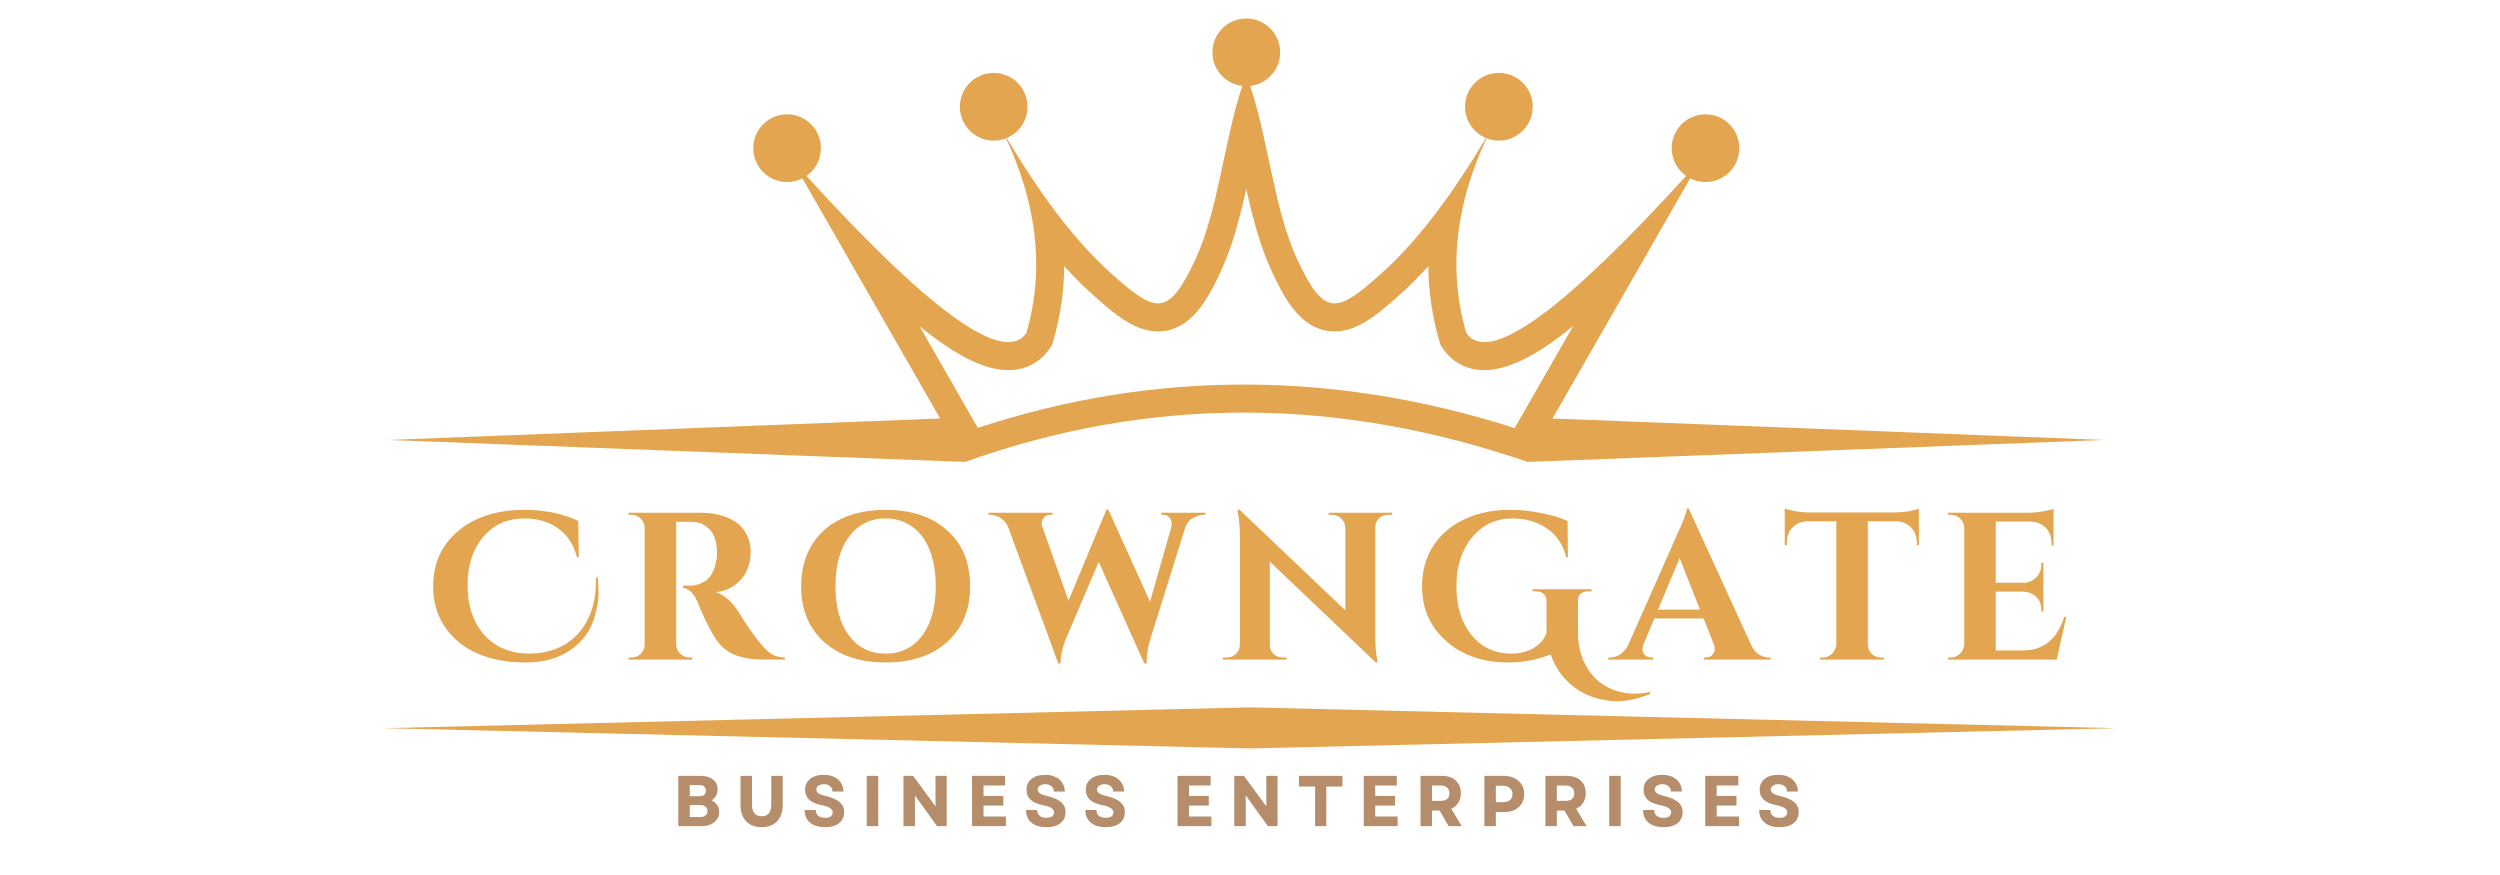 <svg xmlns="http://www.w3.org/2000/svg" xmlns:xlink="http://www.w3.org/1999/xlink" width="200" viewBox="0 0 150 52.5" height="70" preserveAspectRatio="xMidYMid meet"><defs><g></g><clipPath id="9aa4634983"><path d="M 23 1.098 L 126.992 1.098 L 126.992 28 L 23 28 Z M 23 1.098 " clip-rule="nonzero"></path></clipPath><clipPath id="818e41f4db"><path d="M 22.984 42 L 126.992 42 L 126.992 44.93 L 22.984 44.93 Z M 22.984 42 " clip-rule="nonzero"></path></clipPath></defs><g clip-path="url(#9aa4634983)"><path fill="#e3a54f" d="M 93.152 25.109 L 101.41 10.703 C 101.688 10.84 102 10.922 102.332 10.922 C 103.453 10.922 104.359 10.012 104.359 8.891 C 104.359 7.77 103.453 6.859 102.332 6.859 C 101.207 6.859 100.301 7.77 100.301 8.891 C 100.301 9.582 100.645 10.188 101.168 10.555 C 94.059 18.355 89.371 21.996 87.977 19.977 C 86.832 16.043 87.402 12.152 89.195 8.297 C 89.422 8.387 89.672 8.438 89.934 8.438 C 91.055 8.438 91.965 7.523 91.965 6.402 C 91.965 5.281 91.055 4.375 89.934 4.375 C 88.812 4.375 87.902 5.281 87.902 6.402 C 87.902 7.25 88.422 7.977 89.156 8.281 C 87.215 11.539 85.129 14.426 82.742 16.535 C 80.227 18.754 79.461 19.066 77.836 15.574 C 76.453 12.598 76.113 8.453 75.012 5.156 C 76.023 5.043 76.809 4.184 76.809 3.141 C 76.809 2.023 75.898 1.109 74.777 1.109 C 73.656 1.109 72.746 2.023 72.746 3.141 C 72.746 4.184 73.531 5.043 74.539 5.156 C 73.441 8.453 73.105 12.598 71.719 15.574 C 70.094 19.066 69.328 18.754 66.812 16.535 C 64.426 14.426 62.34 11.539 60.398 8.281 C 61.137 7.977 61.652 7.25 61.652 6.402 C 61.652 5.281 60.746 4.375 59.621 4.375 C 58.5 4.375 57.594 5.281 57.594 6.402 C 57.594 7.523 58.5 8.438 59.621 8.438 C 59.883 8.438 60.133 8.387 60.363 8.297 C 62.152 12.152 62.723 16.043 61.582 19.977 C 60.188 21.996 55.496 18.355 48.387 10.555 C 48.914 10.188 49.254 9.582 49.254 8.891 C 49.254 7.77 48.348 6.859 47.227 6.859 C 46.105 6.859 45.195 7.77 45.195 8.891 C 45.195 10.012 46.105 10.922 47.227 10.922 C 47.555 10.922 47.867 10.84 48.145 10.703 L 56.406 25.109 L 23.301 26.398 L 57.898 27.715 C 69.152 23.699 80.402 23.84 91.656 27.715 L 126.254 26.398 Z M 85.703 15.973 C 85.113 16.617 84.504 17.23 83.855 17.797 C 82.73 18.793 81.309 20.098 79.676 19.859 C 77.914 19.598 76.98 17.73 76.309 16.285 C 75.59 14.738 75.148 13.023 74.777 11.332 C 74.402 13.023 73.965 14.738 73.246 16.285 C 72.574 17.73 71.641 19.598 69.879 19.859 C 68.25 20.098 66.824 18.793 65.695 17.797 C 65.055 17.23 64.441 16.617 63.852 15.973 C 63.844 17.449 63.633 18.941 63.199 20.445 L 63.121 20.707 L 62.965 20.934 C 62.719 21.293 62.402 21.59 62.027 21.812 C 59.805 23.102 56.895 20.949 55.223 19.609 C 55.207 19.598 55.188 19.582 55.172 19.57 L 58.668 25.672 C 69.387 22.152 80.148 22.258 90.879 25.684 L 94.387 19.57 C 94.367 19.582 94.348 19.598 94.332 19.609 C 92.66 20.949 89.75 23.102 87.527 21.812 C 87.152 21.59 86.836 21.293 86.59 20.934 L 86.434 20.707 L 86.355 20.445 C 85.922 18.945 85.711 17.449 85.703 15.973 Z M 85.703 15.973 " fill-opacity="1" fill-rule="evenodd"></path></g><g clip-path="url(#818e41f4db)"><path fill="#e3a54f" d="M 22.984 43.691 L 75 42.441 L 127.02 43.691 L 76.344 44.875 L 75 44.906 L 73.656 44.875 Z M 22.984 43.691 " fill-opacity="1" fill-rule="evenodd"></path></g><g fill="#e3a54f" fill-opacity="1"><g transform="translate(25.695, 39.575)"><g><path d="M 10.172 -4.922 C 10.203 -4.672 10.219 -4.352 10.219 -3.969 C 10.219 -3.594 10.141 -3.129 9.984 -2.578 C 9.836 -2.023 9.566 -1.539 9.172 -1.125 C 8.359 -0.258 7.25 0.172 5.844 0.172 C 4.133 0.172 2.781 -0.25 1.781 -1.094 C 0.789 -1.938 0.297 -3.039 0.297 -4.406 C 0.297 -5.77 0.797 -6.875 1.797 -7.719 C 2.805 -8.562 4.133 -8.984 5.781 -8.984 C 6.406 -8.984 7.004 -8.922 7.578 -8.797 C 8.148 -8.672 8.625 -8.508 9 -8.312 L 9.031 -6.141 L 8.922 -6.141 C 8.785 -6.68 8.551 -7.133 8.219 -7.5 C 7.602 -8.145 6.785 -8.469 5.766 -8.469 C 4.742 -8.469 3.922 -8.098 3.297 -7.359 C 2.672 -6.629 2.359 -5.66 2.359 -4.453 C 2.359 -3.254 2.68 -2.273 3.328 -1.516 C 3.984 -0.766 4.879 -0.379 6.016 -0.359 C 7.254 -0.359 8.238 -0.75 8.969 -1.531 C 9.695 -2.32 10.062 -3.395 10.062 -4.75 C 10.062 -4.812 10.062 -4.867 10.062 -4.922 Z M 10.172 -4.922 "></path></g></g></g><g fill="#e3a54f" fill-opacity="1"><g transform="translate(37.15, 39.575)"><g><path d="M 4 -8.266 L 3.469 -8.266 C 3.445 -8.266 3.43 -8.266 3.422 -8.266 L 3.422 -0.922 C 3.43 -0.609 3.566 -0.379 3.828 -0.234 C 3.953 -0.16 4.086 -0.125 4.234 -0.125 L 4.391 -0.125 L 4.391 0 L 0.562 0 L 0.562 -0.125 L 0.734 -0.125 C 1.035 -0.125 1.266 -0.254 1.422 -0.516 C 1.492 -0.629 1.531 -0.758 1.531 -0.906 L 1.531 -7.891 C 1.531 -8.109 1.453 -8.297 1.297 -8.453 C 1.141 -8.609 0.953 -8.688 0.734 -8.688 L 0.562 -8.688 L 0.562 -8.812 L 4.891 -8.812 C 5.703 -8.812 6.391 -8.633 6.953 -8.281 C 7.234 -8.102 7.457 -7.859 7.625 -7.547 C 7.801 -7.234 7.891 -6.875 7.891 -6.469 C 7.891 -6.07 7.816 -5.707 7.672 -5.375 C 7.535 -5.039 7.305 -4.75 6.984 -4.5 C 6.66 -4.25 6.27 -4.098 5.812 -4.047 C 6.301 -3.879 6.734 -3.508 7.109 -2.938 C 8.016 -1.477 8.688 -0.613 9.125 -0.344 C 9.332 -0.207 9.602 -0.133 9.938 -0.125 L 9.938 0 L 8.703 0 C 7.984 0 7.383 -0.098 6.906 -0.297 C 6.438 -0.492 6.051 -0.832 5.75 -1.312 C 5.594 -1.551 5.395 -1.914 5.156 -2.406 C 4.926 -2.895 4.773 -3.25 4.703 -3.469 C 4.473 -3.969 4.188 -4.25 3.844 -4.312 L 3.844 -4.438 L 4.234 -4.438 C 4.609 -4.438 4.941 -4.547 5.234 -4.766 C 5.523 -4.992 5.719 -5.363 5.812 -5.875 C 5.852 -6.051 5.875 -6.191 5.875 -6.297 C 5.875 -6.984 5.734 -7.477 5.453 -7.781 C 5.172 -8.094 4.812 -8.254 4.375 -8.266 C 4.289 -8.266 4.164 -8.266 4 -8.266 Z M 4 -8.266 "></path></g></g></g><g fill="#e3a54f" fill-opacity="1"><g transform="translate(47.598, 39.575)"><g><path d="M 5.547 -8.984 C 7.098 -8.984 8.328 -8.57 9.234 -7.75 C 10.148 -6.938 10.609 -5.82 10.609 -4.406 C 10.609 -3 10.148 -1.883 9.234 -1.062 C 8.328 -0.238 7.098 0.172 5.547 0.172 C 3.992 0.172 2.758 -0.238 1.844 -1.062 C 0.926 -1.883 0.469 -3 0.469 -4.406 C 0.469 -5.344 0.676 -6.156 1.094 -6.844 C 1.508 -7.539 2.098 -8.07 2.859 -8.438 C 3.617 -8.801 4.516 -8.984 5.547 -8.984 Z M 3.344 -1.438 C 3.883 -0.719 4.613 -0.359 5.531 -0.359 C 6.457 -0.359 7.191 -0.719 7.734 -1.438 C 8.273 -2.164 8.547 -3.156 8.547 -4.406 C 8.547 -5.227 8.426 -5.945 8.188 -6.562 C 7.945 -7.176 7.598 -7.645 7.141 -7.969 C 6.68 -8.301 6.148 -8.469 5.547 -8.469 C 4.617 -8.469 3.883 -8.102 3.344 -7.375 C 2.801 -6.645 2.531 -5.656 2.531 -4.406 C 2.531 -3.156 2.801 -2.164 3.344 -1.438 Z M 3.344 -1.438 "></path></g></g></g><g fill="#e3a54f" fill-opacity="1"><g transform="translate(59.72, 39.575)"><g><path d="M 12.609 -8.688 L 12.5 -8.688 C 12.289 -8.688 12.078 -8.625 11.859 -8.5 C 11.641 -8.375 11.488 -8.191 11.406 -7.953 L 9.281 -1.172 C 9.145 -0.711 9.078 -0.285 9.078 0.109 C 9.078 0.148 9.078 0.191 9.078 0.234 L 8.938 0.234 L 6.203 -5.859 L 4.203 -1.172 C 4.016 -0.68 3.914 -0.211 3.906 0.234 L 3.781 0.234 L 0.766 -7.953 C 0.66 -8.203 0.504 -8.383 0.297 -8.5 C 0.098 -8.625 -0.102 -8.688 -0.312 -8.688 L -0.406 -8.688 L -0.406 -8.812 L 3.422 -8.812 L 3.422 -8.688 L 3.312 -8.688 C 3.133 -8.688 3 -8.629 2.906 -8.516 C 2.82 -8.398 2.781 -8.289 2.781 -8.188 C 2.781 -8.094 2.801 -8 2.844 -7.906 L 4.391 -3.531 L 6.672 -9.016 L 6.781 -9 L 9.281 -3.469 L 10.547 -7.906 C 10.566 -8 10.578 -8.094 10.578 -8.188 C 10.578 -8.289 10.535 -8.398 10.453 -8.516 C 10.379 -8.629 10.25 -8.688 10.062 -8.688 L 9.953 -8.688 L 9.953 -8.812 L 12.609 -8.812 Z M 12.609 -8.688 "></path></g></g></g><g fill="#e3a54f" fill-opacity="1"><g transform="translate(73.001, 39.575)"><g><path d="M 10.297 -8.688 C 10.078 -8.688 9.891 -8.613 9.734 -8.469 C 9.586 -8.32 9.516 -8.145 9.516 -7.938 L 9.516 -1.438 C 9.516 -0.875 9.551 -0.398 9.625 -0.016 L 9.656 0.172 L 9.547 0.172 L 3.188 -5.875 L 3.188 -0.875 C 3.188 -0.664 3.258 -0.488 3.406 -0.344 C 3.562 -0.195 3.742 -0.125 3.953 -0.125 L 4.188 -0.125 L 4.188 0 L 0.375 0 L 0.375 -0.125 L 0.609 -0.125 C 0.828 -0.125 1.008 -0.195 1.156 -0.344 C 1.312 -0.488 1.391 -0.672 1.391 -0.891 L 1.391 -7.438 C 1.391 -7.988 1.348 -8.445 1.266 -8.812 L 1.25 -9 L 1.359 -9 L 7.719 -2.953 L 7.719 -7.922 C 7.707 -8.141 7.625 -8.32 7.469 -8.469 C 7.32 -8.613 7.145 -8.688 6.938 -8.688 L 6.719 -8.688 L 6.719 -8.812 L 10.531 -8.812 L 10.531 -8.688 Z M 10.297 -8.688 "></path></g></g></g><g fill="#e3a54f" fill-opacity="1"><g transform="translate(84.947, 39.575)"><g><path d="M 12.031 2.5 C 11.82 2.5 11.613 2.477 11.406 2.438 C 10.594 2.312 9.898 2.004 9.328 1.516 C 8.754 1.023 8.344 0.414 8.094 -0.312 C 7.301 0.008 6.453 0.172 5.547 0.172 C 4.035 0.172 2.797 -0.254 1.828 -1.109 C 0.859 -1.961 0.375 -3.062 0.375 -4.406 C 0.375 -5.301 0.594 -6.098 1.031 -6.797 C 1.477 -7.492 2.098 -8.031 2.891 -8.406 C 3.691 -8.789 4.602 -8.984 5.625 -8.984 C 6.301 -8.984 6.953 -8.914 7.578 -8.781 C 8.211 -8.656 8.723 -8.5 9.109 -8.312 L 9.125 -6.141 L 9.031 -6.141 C 8.832 -6.91 8.441 -7.488 7.859 -7.875 C 7.285 -8.27 6.598 -8.469 5.797 -8.469 C 4.805 -8.469 4 -8.086 3.375 -7.328 C 2.75 -6.566 2.438 -5.586 2.438 -4.391 C 2.438 -3.191 2.738 -2.219 3.344 -1.469 C 3.957 -0.727 4.75 -0.359 5.719 -0.359 C 6.238 -0.359 6.688 -0.469 7.062 -0.688 C 7.445 -0.914 7.707 -1.219 7.844 -1.594 L 7.844 -3.516 C 7.844 -3.703 7.785 -3.844 7.672 -3.938 C 7.566 -4.039 7.414 -4.094 7.219 -4.094 L 7.016 -4.094 L 7.016 -4.219 L 10.547 -4.219 L 10.547 -4.094 L 10.359 -4.094 C 10.148 -4.094 9.988 -4.039 9.875 -3.938 C 9.77 -3.844 9.723 -3.707 9.734 -3.531 L 9.734 -1.531 C 9.742 -0.969 9.848 -0.445 10.047 0.031 C 10.492 1.051 11.234 1.688 12.266 1.938 C 12.547 2.008 12.832 2.047 13.125 2.047 C 13.426 2.047 13.734 2.008 14.047 1.938 L 14.062 2.062 C 13.344 2.352 12.664 2.5 12.031 2.5 Z M 12.031 2.5 "></path></g></g></g><g fill="#e3a54f" fill-opacity="1"><g transform="translate(96.842, 39.575)"><g><path d="M 9.297 -0.125 L 9.406 -0.125 L 9.406 0 L 5.391 0 L 5.391 -0.125 L 5.5 -0.125 C 5.688 -0.125 5.82 -0.18 5.906 -0.297 C 6 -0.41 6.047 -0.516 6.047 -0.609 C 6.047 -0.711 6.023 -0.816 5.984 -0.922 L 5.375 -2.469 L 2.422 -2.469 L 1.766 -0.922 C 1.723 -0.805 1.703 -0.703 1.703 -0.609 C 1.703 -0.516 1.742 -0.41 1.828 -0.297 C 1.922 -0.18 2.062 -0.125 2.25 -0.125 L 2.359 -0.125 L 2.359 0 L -0.344 0 L -0.344 -0.125 L -0.219 -0.125 C -0.031 -0.125 0.156 -0.18 0.344 -0.297 C 0.539 -0.422 0.703 -0.598 0.828 -0.828 L 3.75 -7.422 C 4.133 -8.254 4.344 -8.801 4.375 -9.062 L 4.484 -9.062 L 8.234 -0.859 C 8.359 -0.609 8.516 -0.422 8.703 -0.297 C 8.898 -0.18 9.098 -0.125 9.297 -0.125 Z M 2.641 -3 L 5.156 -3 L 3.938 -6.094 Z M 2.641 -3 "></path></g></g></g><g fill="#e3a54f" fill-opacity="1"><g transform="translate(106.913, 39.575)"><g><path d="M 5.156 -8.297 L 5.156 -0.906 C 5.156 -0.688 5.234 -0.5 5.391 -0.344 C 5.547 -0.195 5.734 -0.125 5.953 -0.125 L 6.109 -0.125 L 6.125 0 L 2.297 0 L 2.297 -0.125 L 2.453 -0.125 C 2.66 -0.125 2.844 -0.195 3 -0.344 C 3.156 -0.5 3.242 -0.68 3.266 -0.891 L 3.266 -8.297 L 1.562 -8.297 C 1.176 -8.285 0.867 -8.16 0.641 -7.922 C 0.41 -7.691 0.297 -7.391 0.297 -7.016 L 0.297 -6.859 L 0.172 -6.859 L 0.172 -9.062 C 0.297 -9.008 0.508 -8.957 0.812 -8.906 C 1.113 -8.852 1.395 -8.828 1.656 -8.828 L 6.734 -8.828 C 7.148 -8.836 7.488 -8.867 7.75 -8.922 C 8.008 -8.984 8.164 -9.031 8.219 -9.062 L 8.219 -6.859 L 8.094 -6.859 L 8.094 -7.016 C 8.094 -7.391 7.977 -7.691 7.75 -7.922 C 7.531 -8.16 7.227 -8.285 6.844 -8.297 Z M 5.156 -8.297 "></path></g></g></g><g fill="#e3a54f" fill-opacity="1"><g transform="translate(116.354, 39.575)"><g><path d="M 0.688 -0.125 C 0.906 -0.125 1.094 -0.203 1.25 -0.359 C 1.406 -0.516 1.488 -0.703 1.5 -0.922 L 1.5 -7.938 C 1.469 -8.227 1.328 -8.445 1.078 -8.594 C 0.953 -8.656 0.82 -8.688 0.688 -8.688 L 0.531 -8.688 L 0.531 -8.812 L 5.359 -8.812 C 5.617 -8.812 5.898 -8.836 6.203 -8.891 C 6.516 -8.941 6.734 -8.992 6.859 -9.047 L 6.859 -6.844 L 6.734 -6.844 L 6.734 -6.984 C 6.734 -7.367 6.617 -7.676 6.391 -7.906 C 6.172 -8.133 5.875 -8.258 5.5 -8.281 L 3.391 -8.281 L 3.391 -4.609 L 5.047 -4.609 C 5.359 -4.617 5.613 -4.723 5.812 -4.922 C 6.02 -5.129 6.125 -5.383 6.125 -5.688 L 6.125 -5.812 L 6.25 -5.812 L 6.25 -2.891 L 6.125 -2.891 L 6.125 -3 C 6.125 -3.414 5.953 -3.723 5.609 -3.922 C 5.441 -4.016 5.258 -4.066 5.062 -4.078 L 3.391 -4.078 L 3.391 -0.547 L 5.031 -0.547 C 5.645 -0.547 6.16 -0.719 6.578 -1.062 C 6.992 -1.414 7.301 -1.914 7.5 -2.562 L 7.625 -2.562 L 7.047 0 L 0.531 0 L 0.531 -0.125 Z M 0.688 -0.125 "></path></g></g></g><g fill="#b58d6a" fill-opacity="1"><g transform="translate(40.339, 49.568)"><g><path d="M 0.359 0 L 0.359 -3.016 L 1.719 -3.016 C 2.02 -3.016 2.258 -2.941 2.438 -2.797 C 2.625 -2.648 2.719 -2.453 2.719 -2.203 C 2.719 -2.066 2.688 -1.941 2.625 -1.828 C 2.562 -1.711 2.473 -1.617 2.359 -1.547 C 2.492 -1.484 2.602 -1.391 2.688 -1.266 C 2.77 -1.148 2.812 -1.008 2.812 -0.844 C 2.812 -0.676 2.766 -0.531 2.672 -0.406 C 2.586 -0.281 2.469 -0.18 2.312 -0.109 C 2.164 -0.035 1.988 0 1.781 0 Z M 1.047 -0.547 L 1.672 -0.547 C 1.805 -0.547 1.91 -0.578 1.984 -0.641 C 2.066 -0.703 2.109 -0.789 2.109 -0.906 C 2.109 -1.02 2.066 -1.109 1.984 -1.172 C 1.91 -1.234 1.805 -1.266 1.672 -1.266 L 1.047 -1.266 Z M 1.047 -1.797 L 1.609 -1.797 C 1.742 -1.797 1.844 -1.82 1.906 -1.875 C 1.977 -1.938 2.016 -2.023 2.016 -2.141 C 2.016 -2.242 1.977 -2.32 1.906 -2.375 C 1.844 -2.438 1.742 -2.469 1.609 -2.469 L 1.047 -2.469 Z M 1.047 -1.797 "></path></g></g></g><g fill="#b58d6a" fill-opacity="1"><g transform="translate(44.104, 49.568)"><g><path d="M 1.594 0.062 C 1.332 0.062 1.109 0.008 0.922 -0.094 C 0.734 -0.195 0.586 -0.348 0.484 -0.547 C 0.379 -0.742 0.328 -0.973 0.328 -1.234 L 0.328 -3.016 L 1.016 -3.016 L 1.016 -1.297 C 1.016 -0.828 1.207 -0.594 1.594 -0.594 C 1.977 -0.594 2.172 -0.828 2.172 -1.297 L 2.172 -3.016 L 2.859 -3.016 L 2.859 -1.234 C 2.859 -0.973 2.805 -0.742 2.703 -0.547 C 2.598 -0.348 2.453 -0.195 2.266 -0.094 C 2.078 0.008 1.852 0.062 1.594 0.062 Z M 1.594 0.062 "></path></g></g></g><g fill="#b58d6a" fill-opacity="1"><g transform="translate(48.089, 49.568)"><g><path d="M 1.422 0.062 C 1.16 0.062 0.938 0.02 0.75 -0.062 C 0.57 -0.145 0.43 -0.266 0.328 -0.422 C 0.234 -0.578 0.188 -0.758 0.188 -0.969 L 0.859 -0.969 C 0.859 -0.82 0.906 -0.707 1 -0.625 C 1.102 -0.539 1.238 -0.5 1.406 -0.5 C 1.551 -0.5 1.664 -0.523 1.75 -0.578 C 1.832 -0.641 1.875 -0.723 1.875 -0.828 C 1.875 -0.93 1.82 -1.016 1.719 -1.078 C 1.625 -1.148 1.469 -1.207 1.25 -1.25 C 0.895 -1.32 0.633 -1.43 0.469 -1.578 C 0.301 -1.734 0.219 -1.938 0.219 -2.188 C 0.219 -2.457 0.316 -2.672 0.516 -2.828 C 0.711 -2.992 0.988 -3.078 1.344 -3.078 C 1.582 -3.078 1.785 -3.035 1.953 -2.953 C 2.129 -2.867 2.266 -2.754 2.359 -2.609 C 2.461 -2.461 2.516 -2.285 2.516 -2.078 L 1.859 -2.078 C 1.859 -2.211 1.812 -2.316 1.719 -2.391 C 1.633 -2.473 1.508 -2.516 1.344 -2.516 C 1.207 -2.516 1.098 -2.484 1.016 -2.422 C 0.93 -2.367 0.891 -2.297 0.891 -2.203 C 0.891 -2.109 0.93 -2.031 1.016 -1.969 C 1.109 -1.906 1.27 -1.848 1.5 -1.797 C 1.875 -1.703 2.145 -1.578 2.312 -1.422 C 2.477 -1.273 2.562 -1.082 2.562 -0.844 C 2.562 -0.562 2.457 -0.336 2.25 -0.172 C 2.051 -0.016 1.773 0.062 1.422 0.062 Z M 1.422 0.062 "></path></g></g></g><g fill="#b58d6a" fill-opacity="1"><g transform="translate(51.647, 49.568)"><g><path d="M 0.359 0 L 0.359 -3.016 L 1.047 -3.016 L 1.047 0 Z M 0.359 0 "></path></g></g></g><g fill="#b58d6a" fill-opacity="1"><g transform="translate(53.849, 49.568)"><g><path d="M 0.359 0 L 0.359 -3.016 L 0.938 -3.016 L 2.281 -1.188 L 2.281 -3.016 L 2.953 -3.016 L 2.953 0 L 2.375 0 L 1.047 -1.844 L 1.047 0 Z M 0.359 0 "></path></g></g></g><g fill="#b58d6a" fill-opacity="1"><g transform="translate(57.964, 49.568)"><g><path d="M 0.359 0 L 0.359 -3.016 L 2.344 -3.016 L 2.344 -2.438 L 1.047 -2.438 L 1.047 -1.812 L 2.234 -1.812 L 2.234 -1.234 L 1.047 -1.234 L 1.047 -0.578 L 2.391 -0.578 L 2.391 0 Z M 0.359 0 "></path></g></g></g><g fill="#b58d6a" fill-opacity="1"><g transform="translate(61.371, 49.568)"><g><path d="M 1.422 0.062 C 1.16 0.062 0.938 0.02 0.75 -0.062 C 0.57 -0.145 0.43 -0.266 0.328 -0.422 C 0.234 -0.578 0.188 -0.758 0.188 -0.969 L 0.859 -0.969 C 0.859 -0.82 0.906 -0.707 1 -0.625 C 1.102 -0.539 1.238 -0.5 1.406 -0.5 C 1.551 -0.5 1.664 -0.523 1.75 -0.578 C 1.832 -0.641 1.875 -0.723 1.875 -0.828 C 1.875 -0.93 1.82 -1.016 1.719 -1.078 C 1.625 -1.148 1.469 -1.207 1.25 -1.25 C 0.895 -1.32 0.633 -1.43 0.469 -1.578 C 0.301 -1.734 0.219 -1.938 0.219 -2.188 C 0.219 -2.457 0.316 -2.672 0.516 -2.828 C 0.711 -2.992 0.988 -3.078 1.344 -3.078 C 1.582 -3.078 1.785 -3.035 1.953 -2.953 C 2.129 -2.867 2.266 -2.754 2.359 -2.609 C 2.461 -2.461 2.516 -2.285 2.516 -2.078 L 1.859 -2.078 C 1.859 -2.211 1.812 -2.316 1.719 -2.391 C 1.633 -2.473 1.508 -2.516 1.344 -2.516 C 1.207 -2.516 1.098 -2.484 1.016 -2.422 C 0.93 -2.367 0.891 -2.297 0.891 -2.203 C 0.891 -2.109 0.93 -2.031 1.016 -1.969 C 1.109 -1.906 1.27 -1.848 1.5 -1.797 C 1.875 -1.703 2.145 -1.578 2.312 -1.422 C 2.477 -1.273 2.562 -1.082 2.562 -0.844 C 2.562 -0.562 2.457 -0.336 2.25 -0.172 C 2.051 -0.016 1.773 0.062 1.422 0.062 Z M 1.422 0.062 "></path></g></g></g><g fill="#b58d6a" fill-opacity="1"><g transform="translate(64.929, 49.568)"><g><path d="M 1.422 0.062 C 1.16 0.062 0.938 0.02 0.75 -0.062 C 0.57 -0.145 0.43 -0.266 0.328 -0.422 C 0.234 -0.578 0.188 -0.758 0.188 -0.969 L 0.859 -0.969 C 0.859 -0.82 0.906 -0.707 1 -0.625 C 1.102 -0.539 1.238 -0.5 1.406 -0.5 C 1.551 -0.5 1.664 -0.523 1.75 -0.578 C 1.832 -0.641 1.875 -0.723 1.875 -0.828 C 1.875 -0.93 1.82 -1.016 1.719 -1.078 C 1.625 -1.148 1.469 -1.207 1.25 -1.25 C 0.895 -1.32 0.633 -1.43 0.469 -1.578 C 0.301 -1.734 0.219 -1.938 0.219 -2.188 C 0.219 -2.457 0.316 -2.672 0.516 -2.828 C 0.711 -2.992 0.988 -3.078 1.344 -3.078 C 1.582 -3.078 1.785 -3.035 1.953 -2.953 C 2.129 -2.867 2.266 -2.754 2.359 -2.609 C 2.461 -2.461 2.516 -2.285 2.516 -2.078 L 1.859 -2.078 C 1.859 -2.211 1.812 -2.316 1.719 -2.391 C 1.633 -2.473 1.508 -2.516 1.344 -2.516 C 1.207 -2.516 1.098 -2.484 1.016 -2.422 C 0.93 -2.367 0.891 -2.297 0.891 -2.203 C 0.891 -2.109 0.93 -2.031 1.016 -1.969 C 1.109 -1.906 1.27 -1.848 1.5 -1.797 C 1.875 -1.703 2.145 -1.578 2.312 -1.422 C 2.477 -1.273 2.562 -1.082 2.562 -0.844 C 2.562 -0.562 2.457 -0.336 2.25 -0.172 C 2.051 -0.016 1.773 0.062 1.422 0.062 Z M 1.422 0.062 "></path></g></g></g><g fill="#b58d6a" fill-opacity="1"><g transform="translate(68.487, 49.568)"><g></g></g></g><g fill="#b58d6a" fill-opacity="1"><g transform="translate(70.292, 49.568)"><g><path d="M 0.359 0 L 0.359 -3.016 L 2.344 -3.016 L 2.344 -2.438 L 1.047 -2.438 L 1.047 -1.812 L 2.234 -1.812 L 2.234 -1.234 L 1.047 -1.234 L 1.047 -0.578 L 2.391 -0.578 L 2.391 0 Z M 0.359 0 "></path></g></g></g><g fill="#b58d6a" fill-opacity="1"><g transform="translate(73.698, 49.568)"><g><path d="M 0.359 0 L 0.359 -3.016 L 0.938 -3.016 L 2.281 -1.188 L 2.281 -3.016 L 2.953 -3.016 L 2.953 0 L 2.375 0 L 1.047 -1.844 L 1.047 0 Z M 0.359 0 "></path></g></g></g><g fill="#b58d6a" fill-opacity="1"><g transform="translate(77.813, 49.568)"><g><path d="M 1.094 0 L 1.094 -2.375 L 0.125 -2.375 L 0.125 -3.016 L 2.734 -3.016 L 2.734 -2.375 L 1.766 -2.375 L 1.766 0 Z M 1.094 0 "></path></g></g></g><g fill="#b58d6a" fill-opacity="1"><g transform="translate(81.466, 49.568)"><g><path d="M 0.359 0 L 0.359 -3.016 L 2.344 -3.016 L 2.344 -2.438 L 1.047 -2.438 L 1.047 -1.812 L 2.234 -1.812 L 2.234 -1.234 L 1.047 -1.234 L 1.047 -0.578 L 2.391 -0.578 L 2.391 0 Z M 0.359 0 "></path></g></g></g><g fill="#b58d6a" fill-opacity="1"><g transform="translate(84.873, 49.568)"><g><path d="M 0.359 0 L 0.359 -3.016 L 1.656 -3.016 C 1.883 -3.016 2.082 -2.973 2.25 -2.891 C 2.414 -2.805 2.547 -2.688 2.641 -2.531 C 2.734 -2.375 2.781 -2.191 2.781 -1.984 C 2.781 -1.754 2.727 -1.562 2.625 -1.406 C 2.531 -1.25 2.391 -1.129 2.203 -1.047 L 2.828 0 L 2.047 0 L 1.5 -0.938 L 1.047 -0.938 L 1.047 0 Z M 1.047 -1.516 L 1.562 -1.516 C 1.727 -1.516 1.859 -1.551 1.953 -1.625 C 2.047 -1.707 2.094 -1.82 2.094 -1.969 C 2.094 -2.113 2.047 -2.227 1.953 -2.312 C 1.859 -2.395 1.727 -2.438 1.562 -2.438 L 1.047 -2.438 Z M 1.047 -1.516 "></path></g></g></g><g fill="#b58d6a" fill-opacity="1"><g transform="translate(88.703, 49.568)"><g><path d="M 0.359 0 L 0.359 -3.016 L 1.547 -3.016 C 1.785 -3.016 1.992 -2.969 2.172 -2.875 C 2.348 -2.789 2.488 -2.664 2.594 -2.5 C 2.695 -2.344 2.75 -2.148 2.75 -1.922 C 2.75 -1.703 2.695 -1.508 2.594 -1.344 C 2.488 -1.188 2.348 -1.062 2.172 -0.969 C 1.992 -0.883 1.785 -0.844 1.547 -0.844 L 1.047 -0.844 L 1.047 0 Z M 1.047 -1.438 L 1.484 -1.438 C 1.66 -1.438 1.797 -1.477 1.891 -1.562 C 1.992 -1.645 2.047 -1.766 2.047 -1.922 C 2.047 -2.078 1.992 -2.195 1.891 -2.281 C 1.797 -2.375 1.66 -2.422 1.484 -2.422 L 1.047 -2.422 Z M 1.047 -1.438 "></path></g></g></g><g fill="#b58d6a" fill-opacity="1"><g transform="translate(92.364, 49.568)"><g><path d="M 0.359 0 L 0.359 -3.016 L 1.656 -3.016 C 1.883 -3.016 2.082 -2.973 2.25 -2.891 C 2.414 -2.805 2.547 -2.688 2.641 -2.531 C 2.734 -2.375 2.781 -2.191 2.781 -1.984 C 2.781 -1.754 2.727 -1.562 2.625 -1.406 C 2.531 -1.25 2.391 -1.129 2.203 -1.047 L 2.828 0 L 2.047 0 L 1.5 -0.938 L 1.047 -0.938 L 1.047 0 Z M 1.047 -1.516 L 1.562 -1.516 C 1.727 -1.516 1.859 -1.551 1.953 -1.625 C 2.047 -1.707 2.094 -1.82 2.094 -1.969 C 2.094 -2.113 2.047 -2.227 1.953 -2.312 C 1.859 -2.395 1.727 -2.438 1.562 -2.438 L 1.047 -2.438 Z M 1.047 -1.516 "></path></g></g></g><g fill="#b58d6a" fill-opacity="1"><g transform="translate(96.194, 49.568)"><g><path d="M 0.359 0 L 0.359 -3.016 L 1.047 -3.016 L 1.047 0 Z M 0.359 0 "></path></g></g></g><g fill="#b58d6a" fill-opacity="1"><g transform="translate(98.396, 49.568)"><g><path d="M 1.422 0.062 C 1.16 0.062 0.938 0.02 0.75 -0.062 C 0.57 -0.145 0.43 -0.266 0.328 -0.422 C 0.234 -0.578 0.188 -0.758 0.188 -0.969 L 0.859 -0.969 C 0.859 -0.82 0.906 -0.707 1 -0.625 C 1.102 -0.539 1.238 -0.5 1.406 -0.5 C 1.551 -0.5 1.664 -0.523 1.75 -0.578 C 1.832 -0.641 1.875 -0.723 1.875 -0.828 C 1.875 -0.93 1.82 -1.016 1.719 -1.078 C 1.625 -1.148 1.469 -1.207 1.25 -1.25 C 0.895 -1.32 0.633 -1.43 0.469 -1.578 C 0.301 -1.734 0.219 -1.938 0.219 -2.188 C 0.219 -2.457 0.316 -2.672 0.516 -2.828 C 0.711 -2.992 0.988 -3.078 1.344 -3.078 C 1.582 -3.078 1.785 -3.035 1.953 -2.953 C 2.129 -2.867 2.266 -2.754 2.359 -2.609 C 2.461 -2.461 2.516 -2.285 2.516 -2.078 L 1.859 -2.078 C 1.859 -2.211 1.812 -2.316 1.719 -2.391 C 1.633 -2.473 1.508 -2.516 1.344 -2.516 C 1.207 -2.516 1.098 -2.484 1.016 -2.422 C 0.93 -2.367 0.891 -2.297 0.891 -2.203 C 0.891 -2.109 0.93 -2.031 1.016 -1.969 C 1.109 -1.906 1.27 -1.848 1.5 -1.797 C 1.875 -1.703 2.145 -1.578 2.312 -1.422 C 2.477 -1.273 2.562 -1.082 2.562 -0.844 C 2.562 -0.562 2.457 -0.336 2.25 -0.172 C 2.051 -0.016 1.773 0.062 1.422 0.062 Z M 1.422 0.062 "></path></g></g></g><g fill="#b58d6a" fill-opacity="1"><g transform="translate(101.954, 49.568)"><g><path d="M 0.359 0 L 0.359 -3.016 L 2.344 -3.016 L 2.344 -2.438 L 1.047 -2.438 L 1.047 -1.812 L 2.234 -1.812 L 2.234 -1.234 L 1.047 -1.234 L 1.047 -0.578 L 2.391 -0.578 L 2.391 0 Z M 0.359 0 "></path></g></g></g><g fill="#b58d6a" fill-opacity="1"><g transform="translate(105.361, 49.568)"><g><path d="M 1.422 0.062 C 1.16 0.062 0.938 0.02 0.75 -0.062 C 0.57 -0.145 0.43 -0.266 0.328 -0.422 C 0.234 -0.578 0.188 -0.758 0.188 -0.969 L 0.859 -0.969 C 0.859 -0.82 0.906 -0.707 1 -0.625 C 1.102 -0.539 1.238 -0.5 1.406 -0.5 C 1.551 -0.5 1.664 -0.523 1.75 -0.578 C 1.832 -0.641 1.875 -0.723 1.875 -0.828 C 1.875 -0.93 1.82 -1.016 1.719 -1.078 C 1.625 -1.148 1.469 -1.207 1.25 -1.25 C 0.895 -1.32 0.633 -1.43 0.469 -1.578 C 0.301 -1.734 0.219 -1.938 0.219 -2.188 C 0.219 -2.457 0.316 -2.672 0.516 -2.828 C 0.711 -2.992 0.988 -3.078 1.344 -3.078 C 1.582 -3.078 1.785 -3.035 1.953 -2.953 C 2.129 -2.867 2.266 -2.754 2.359 -2.609 C 2.461 -2.461 2.516 -2.285 2.516 -2.078 L 1.859 -2.078 C 1.859 -2.211 1.812 -2.316 1.719 -2.391 C 1.633 -2.473 1.508 -2.516 1.344 -2.516 C 1.207 -2.516 1.098 -2.484 1.016 -2.422 C 0.93 -2.367 0.891 -2.297 0.891 -2.203 C 0.891 -2.109 0.93 -2.031 1.016 -1.969 C 1.109 -1.906 1.27 -1.848 1.5 -1.797 C 1.875 -1.703 2.145 -1.578 2.312 -1.422 C 2.477 -1.273 2.562 -1.082 2.562 -0.844 C 2.562 -0.562 2.457 -0.336 2.25 -0.172 C 2.051 -0.016 1.773 0.062 1.422 0.062 Z M 1.422 0.062 "></path></g></g></g></svg>